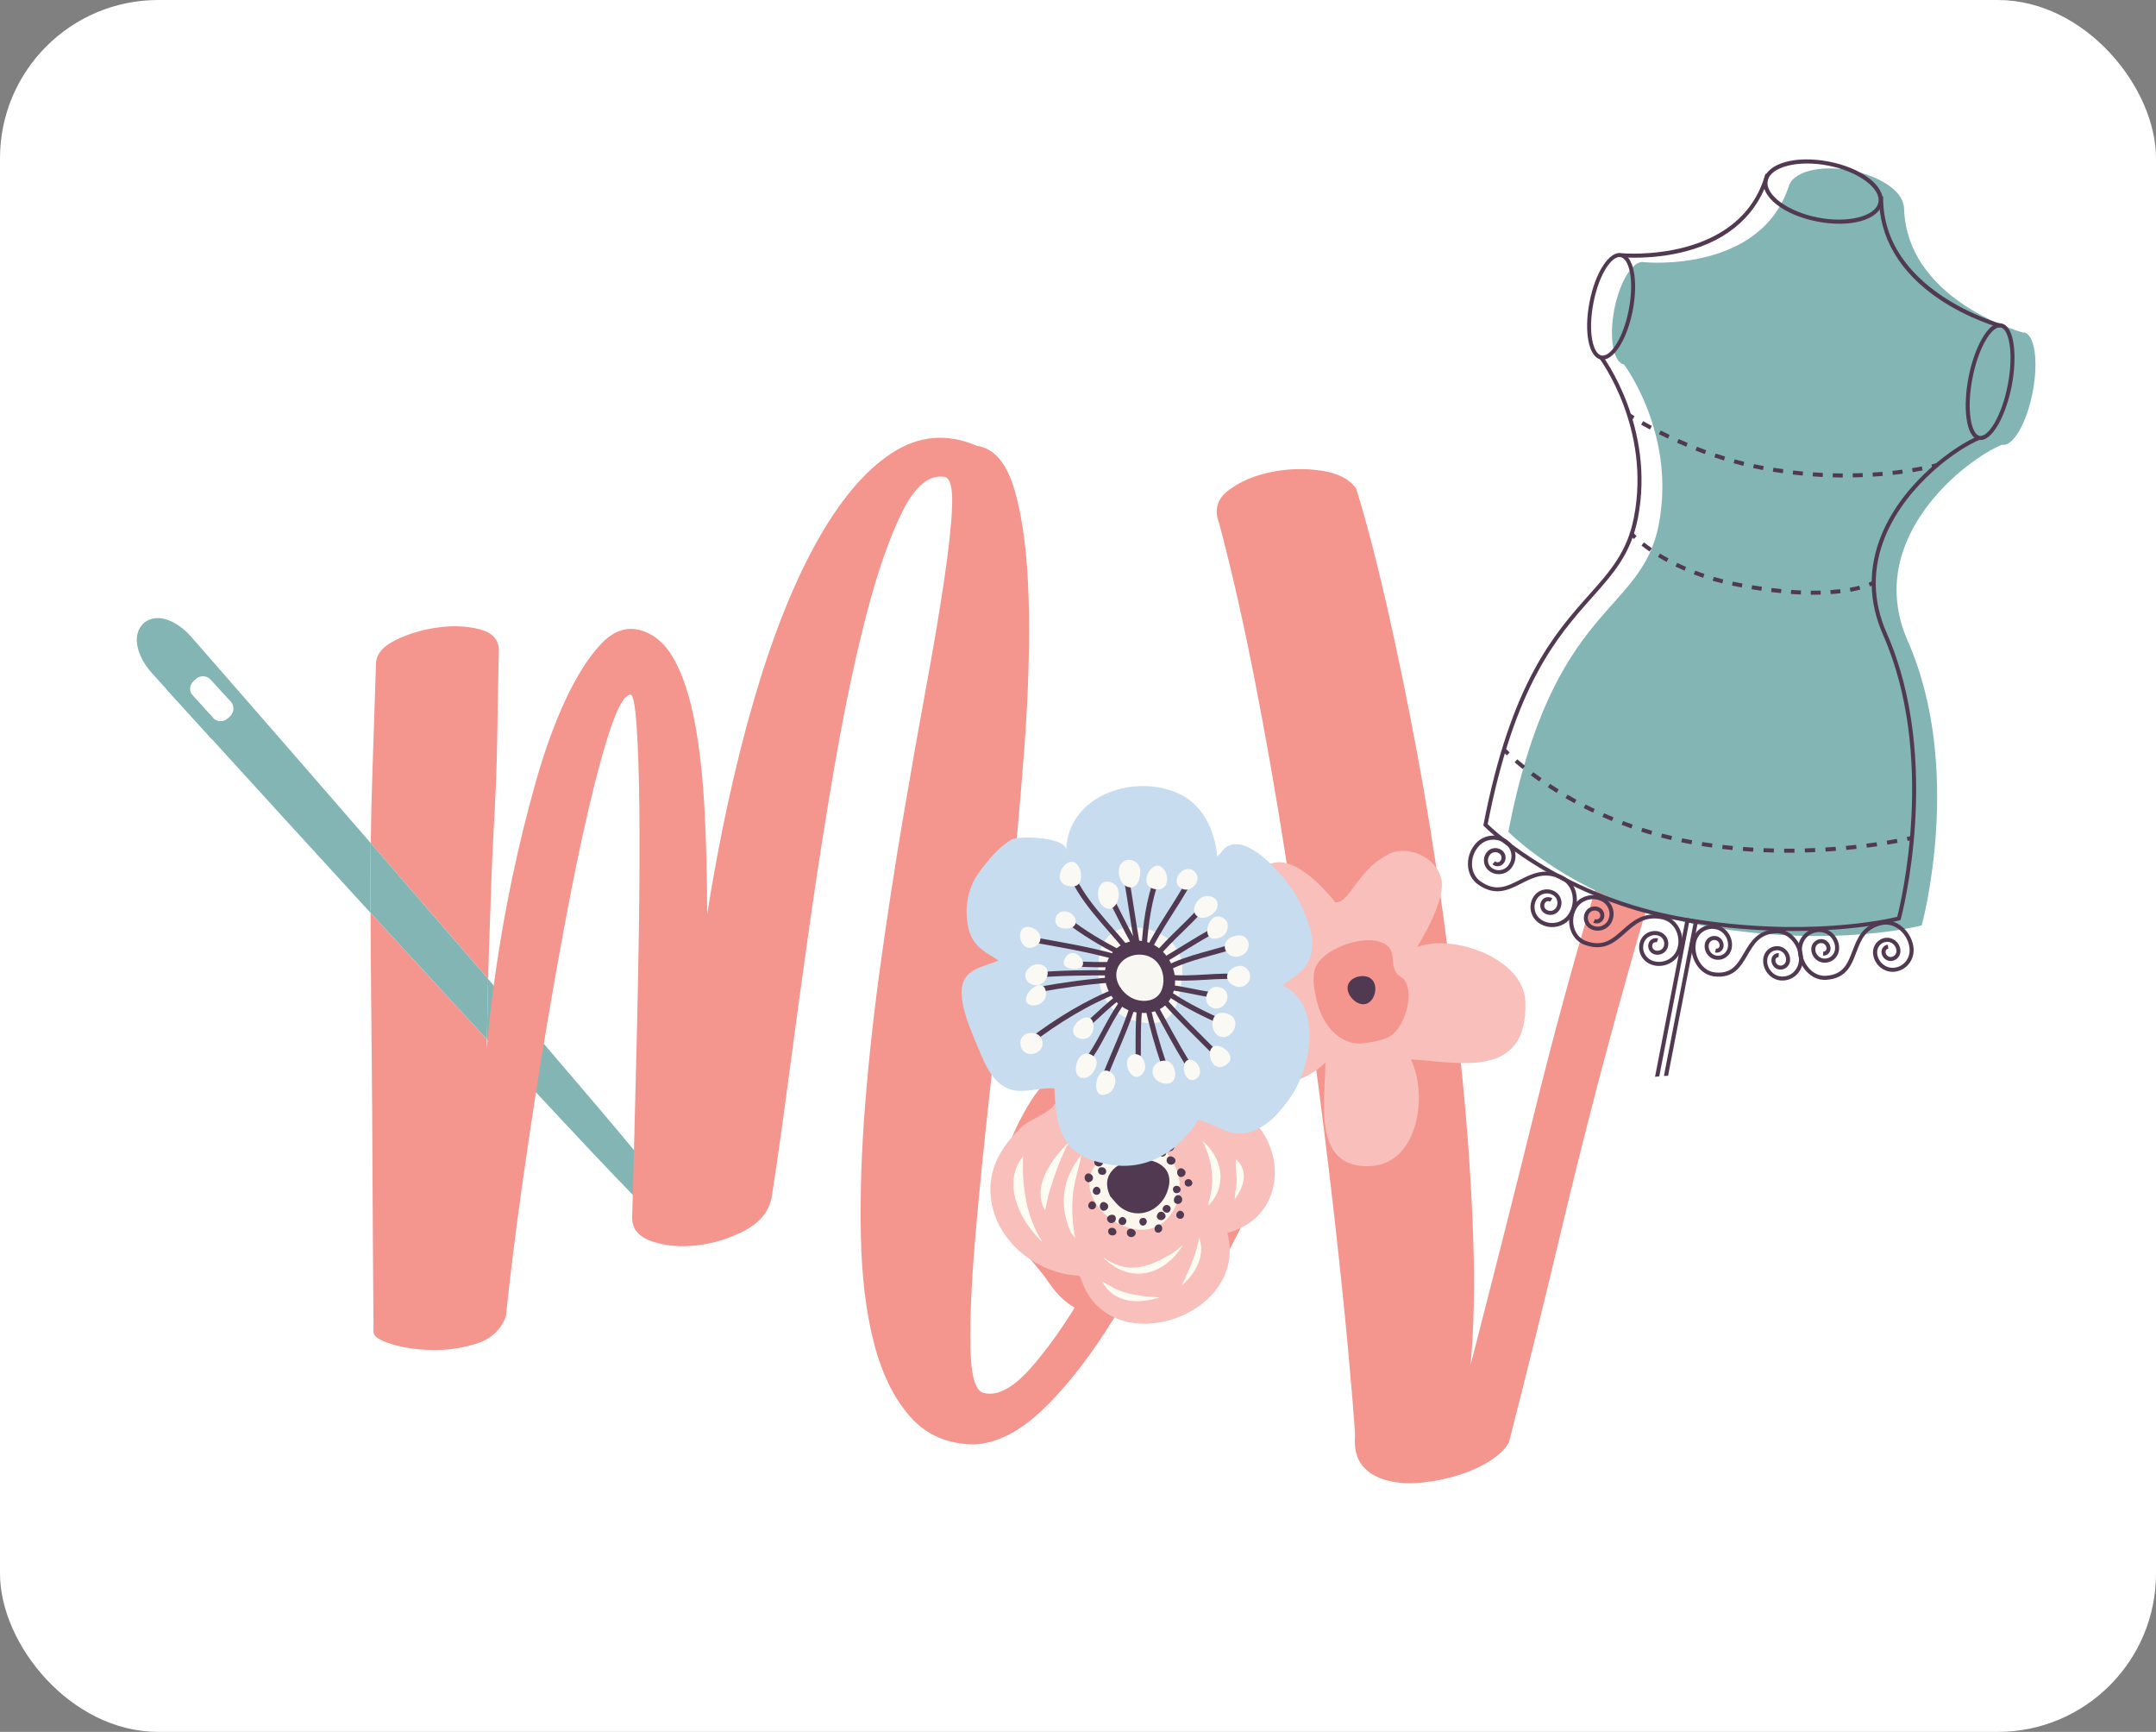 <svg xmlns="http://www.w3.org/2000/svg" id="Camada_1" viewBox="0 0 653.14 524.57"><rect x="0" y="0" width="653.14" height="524.57" fill="#808080" stroke="none"/><defs><style>.cls-1{fill:#f8bfbb;}.cls-1,.cls-2,.cls-3,.cls-4,.cls-5,.cls-6,.cls-7,.cls-8,.cls-9,.cls-10{stroke-width:0px;}.cls-2{fill:#83b5b4;}.cls-3{fill:#fcf7ed;}.cls-4{fill:#faf9f4;}.cls-5{fill:#f4958e;}.cls-6{fill:#f8f7f2;}.cls-7{fill:#fff;}.cls-8{fill:#c7dcef;}.cls-9{fill:#503951;}.cls-10{fill:#fdfcf3;}</style></defs><rect class="cls-7" y="0" width="653.14" height="524.57" rx="47.95" ry="47.95"></rect><path class="cls-2" d="m192.06,348.35c-6.43-7.76-15.28-18.17-27.32-32.22-4.58-5.34-9.62-11.2-15.17-17.64-.56-.65-1.12-1.31-1.7-1.97-.13,5.4-.25,11.49-.36,18.29.07.07.13.14.19.2,5.4,5.84,10.27,11.1,14.67,15.84,13.93,14.99,23.15,24.73,29.33,31.06,10.95,11.2,12.42,11.73,13.73,11.73h.21c.97-.02,1.56-.58,1.81-.82,1.87-1.77,2.75-2.61-15.39-24.47Zm-125.2-145.24c-5.35-6.13-8.63-9.89-9.05-10.36-3.01-3.38-6.56-5.4-9.74-5.53-1.85-.05-3.45.49-4.66,1.64-3.39,3.2-2.31,9.5,2.55,14.96.29.33,1.84,2.04,4.44,4.9l.78.86.72.8c.5.55,1.02,1.12,1.58,1.73l.78.86.97,1.07,1.9,2.09,3.78,4.15,3.24,3.56h0c12.35,13.56,29.71,32.6,48.11,52.67-.02-4.78-.02-9.56,0-14.35.01-2.24.03-4.5.06-6.79-15.07-17.39-28.81-33.17-38.73-44.55-2.5-2.86-4.75-5.45-6.73-7.71Zm2.84,13.84l-.72.66c-1.28,1.18-3.29,1.09-4.47-.19l-.34-.37h0s-5.75-6.26-5.75-6.26c-.18-.19-.33-.4-.44-.63-.1-.17-.18-.35-.23-.53-.37-1.14-.08-2.44.86-3.3l.72-.67c1.09-1,2.72-1.09,3.9-.3.2.14.39.3.56.49l6.1,6.64c.05.06.1.11.14.17,1.02,1.28.89,3.16-.33,4.29Z"></path><polygon class="cls-2" points="64.15 223.85 50.39 208.72 52.86 204.47 64.51 217.42 64.15 223.85"></polygon><path class="cls-5" d="m406.19,248.84c-2.56-.38-4.77.94-6.62,3.95-1.02,1.57-2.06,3.24-3.11,5.01-3.88,6.45-8.02,14.18-12.42,23.19-5.62,11.49-11.54,23.66-17.76,36.53-6.23,12.88-12.56,25.8-18.99,38.79-6.44,12.98-12.64,24.52-18.6,34.62-5.96,10.11-11.59,18.09-16.89,23.93-5.31,5.85-9.99,8.16-14.05,6.97-2.36-.8-3.61-5.4-3.78-13.79-.16-8.39.31-19.23,1.42-32.54,1.12-13.3,2.63-28.42,4.52-45.35,1.9-16.92,3.79-34.18,5.67-51.74,1.88-17.58,3.45-34.76,4.71-51.58,1.26-16.8,1.7-31.9,1.33-45.28-.37-13.38-1.76-24.29-4.15-32.75-2.4-8.45-6.27-13.05-11.6-13.79-8.99-3.86-17.58-3.1-25.77,2.26-8.18,5.37-15.81,14.45-22.88,27.23-7.08,12.78-13.4,28.8-18.97,48.02-5.57,19.24-10.24,40.69-14.02,64.35-.01-11.04-.27-21.5-.78-31.38-.52-9.87-1.49-18.67-2.92-26.4-1.42-7.72-3.47-14.06-6.11-19-2.65-4.93-6.11-8-10.39-9.2-4.27-1.19-8.27.23-12.02,4.23s-7.3,9.61-10.66,16.78c-3.37,7.19-6.39,15.54-9.07,25.04-2.68,9.51-5.04,19.13-7.08,28.83-2.03,9.72-3.71,19.15-5.01,28.31-.22,1.5-.42,2.98-.62,4.41-.82,6.14-1.44,11.65-1.87,16.52-.08.93-.16,1.84-.23,2.72.01-.99.03-1.96.04-2.92-6.65-7.2-14.1-15.29-22.45-24.37-4.29-4.66-8.57-9.33-12.8-13.93.01,4.25.03,8.5.06,12.75.08,9.03.17,19.02.28,29.95.11,10.95.2,23.22.25,36.81.07,13.59.16,29.43.31,47.49.03,1.27,1.8,2.45,5.33,3.56,3.53,1.09,7.57,1.71,12.15,1.83,4.57.12,9.07-.5,13.51-1.87,4.43-1.36,7.45-4.08,9.08-8.14,1.25-11.93,2.85-24.87,4.8-38.82,1.37-9.76,2.82-19.5,4.34-29.22.65-4.17,1.32-8.34,2-12.51.12-.74.24-1.47.37-2.21,2.16-13.06,4.38-25.65,6.65-37.77,2.4-12.8,4.78-24.21,7.13-34.24,2.35-10.03,4.58-18.11,6.69-24.21,2.11-6.09,4.01-9.26,5.71-9.51.84-.23,1.49,2.95,1.94,9.52.45,6.59.72,15.08.83,25.48.09,10.42.06,21.9-.12,34.44-.18,12.54-.41,24.7-.71,36.5-.3,11.8-.56,22.44-.8,31.9v.11c-.14,5.42-.26,9.93-.36,13.56-.07,2.68-.14,4.86-.19,6.58-.14,3.61,1.87,6.12,6.05,7.52,4.17,1.41,8.8,1.79,13.89,1.16,5.08-.63,9.88-2.17,14.4-4.58,4.52-2.44,7.17-5.78,7.93-10.04,1.51-9.6,3.23-21.74,5.18-36.44,1.94-14.71,4.06-30.26,6.4-46.67,2.33-16.41,4.92-32.82,7.78-49.24,2.87-16.42,5.97-31.09,9.33-44.01,3.35-12.92,6.97-23.3,10.85-31.13,3.88-7.84,8.17-11.37,12.87-10.62,1.7.4,2.45,3.36,2.24,8.88-.21,5.54-1.01,13.04-2.42,22.52-1.4,9.49-3.26,20.47-5.56,32.94-2.3,12.48-4.64,25.75-7.02,39.82-2.38,14.08-4.59,28.46-6.63,43.16-2.05,14.71-3.62,29.03-4.72,42.97-1.11,13.94-1.54,27.12-1.29,39.55s1.58,23.28,3.99,32.59c2.42,9.3,6.07,16.72,10.97,22.25,4.88,5.53,11.36,8.33,19.44,8.38,6.58-.35,13.21-3.6,19.89-9.79,6.68-6.2,13.26-14.3,19.76-24.31,6.49-10.01,13.01-21.44,19.55-34.33,6.54-12.88,12.92-26.07,19.14-39.58,6.21-13.51,12.37-26.86,18.49-40.05.86-1.87,1.72-3.71,2.58-5.53,5.2-11.05,10.26-21.29,15.18-30.69.16-2.55-1.03-4.01-3.59-4.38Zm-258.32,47.68c.09-3.35.18-6.44.27-9.25.27-7.98.51-14.78.71-20.42.21-5.62.43-10.57.66-14.83.24-4.25.47-8.82.69-13.71.22-4.9.37-10.53.46-16.91.08-6.38.24-14.55.47-24.55-.07-3.18-2.02-5.27-5.87-6.26-3.84-.98-8.04-1.17-12.6-.54-4.56.61-8.78,1.87-12.67,3.75-3.9,1.89-5.93,4.21-6.08,6.98-.39,12.33-.76,23.38-1.09,33.16-.26,7.36-.42,14.51-.5,21.43,7.28,8.39,14.86,17.16,22.48,25.99,4.64,5.37,8.99,10.42,13.07,15.16Z"></path><path class="cls-5" d="m445.47,413.53c7.1-27.55,13.55-53.07,19.36-76.56,5.8-23.49,11.89-45.82,18.27-66.98,6.38-21.16,13.56-41.76,21.56-61.79,8-20.02,17.74-40.35,29.23-60.98,1.23-2.36,2.79-3.88,4.69-4.55,1.9-.67,3.54-.76,4.94-.26,1.39.51,2.47,1.44,3.24,2.81.77,1.37.74,2.8-.07,4.31-11.26,21.69-21.26,45.1-30,70.23-8.74,25.14-16.69,50.49-23.83,76.02-7.14,25.54-13.61,50.47-19.39,74.8-5.79,24.35-11.24,46.44-16.37,66.31-1.03,1.93-2.9,3.77-5.63,5.53-2.73,1.75-5.89,3.19-9.48,4.33-3.59,1.13-7.29,1.9-11.11,2.29-3.82.4-7.33.2-10.53-.59-3.2-.79-5.73-2.27-7.58-4.47-1.85-2.19-2.61-5.31-2.26-9.35-.32-5.31-1.02-13.91-2.11-25.78-1.09-11.88-2.53-25.77-4.33-41.67-1.81-15.9-3.95-33.13-6.45-51.67-2.49-18.54-5.2-37.19-8.12-55.94-2.93-18.74-6.1-36.85-9.53-54.31-3.43-17.46-6.98-33.06-10.65-46.8-1.56-4-.62-7.32,2.83-9.94,3.45-2.62,7.72-4.46,12.8-5.51,5.08-1.06,10.18-1.21,15.29-.46,5.11.75,8.66,2.59,10.63,5.52,2.95,9.5,6,21.13,9.14,34.88,3.14,13.75,6.2,28.56,9.17,44.44,2.97,15.88,5.63,32.4,7.99,49.56,2.36,17.17,4.34,34.02,5.95,50.57,1.6,16.54,2.66,32.25,3.17,47.11.51,14.86.23,27.83-.82,38.9Z"></path><polygon class="cls-2" points="112.32 255.37 147.87 296.52 147.51 314.81 112.26 276.51 112.32 255.37"></polygon><path class="cls-1" d="m429.22,286.88c10.82-4.26,32.33,3.39,32.86,16.36.99,24.31-21.15,18.26-34.65,17.65,5.35,11.37,2,31.87-12.58,32.34-17.28.46-13.4-18.97-13.34-31.39-8.68,8.6-30.85,13.35-35.87-7.19-2.83-11.57,17.62-15.14,20.34-17.72,0,0-5.25-7.8-9.64-17.33-3.74-8.12,1.71-16.73,9.82-18.31,8.11-1.58,18.3,11.97,18.3,11.97,4.12.65,6.52-9.15,15.18-13.97,5.42-3.75,14.58-.47,16.71,6.02,2.67,6.49-7.12,21.57-7.12,21.57Z"></path><path class="cls-5" d="m417.88,285.23c-5.69-1.83-17.22,2.16-19.46,8.06-1.36,3.57.52,11.41,2.14,14.59,2.51,4.95,6.97,8.91,12.84,8.08,2.36-.34,6.66-1.07,8.49-2.64,3.7-3.18,6.54-12.02,3.64-16.4-.64-.97-2.04-1.29-2.58-2.25-2.16-3.82.65-7.6-5.07-9.44Z"></path><path class="cls-9" d="m409.18,297.03c-2.67,2.64.8,7.2,3.88,7.15,3.36-.06,4.89-5.74,2.23-7.77-1.74-1.33-4.68-.81-6.12.61Z"></path><path class="cls-5" d="m306.49,374.21c3.16,4.79,7.61,8.97,11.2,14.21,5.7,8.32,11.61,10.35,21.5,10.44,12.59.43,25.37-.26,30.47-14.15,4.31-11.16,12.95-20.46,10.21-33.84-1.88-8.24-8.59-19.67-15.95-24.34-4.14-2.55-8.82-1.7-13.12-2.66-4.52-.73-8.64-2.83-12.71-3.57-9.98-1.62-19.22,3.55-24.72,11.57-5.13,7.49-10.02,18.48-10.82,27.6-.53,6.09,1.23,10.65,3.94,14.76Z"></path><path class="cls-1" d="m327.29,386.76c7.85,26.45,51.28,12.35,44.54-13.32,22.82-6.26,16.46-38.56-5.07-39.34-3.39-.12-3.95-5.1-5.57-6.62-3.49-3.3-7.19-5.12-11.86-6.78-8.77-2.91-18.01-2.83-24.64,4.14-2.92,2.92-3.07,7.82-5.2,9.64-1.97,2.77-6.16,3.96-9.63,6.49-5.05,4.74-8.99,10.28-9.77,17.23-1.25,15.8,12.91,27.55,26.65,28.17l.55.39Z"></path><path class="cls-3" d="m333.49,351.18c-12.86,11.18,13.19,31.7,22.23,15,3.78-6.99.89-14.9-5.06-19.71-5.28-4.27-13.02,1.11-17.16,4.71Z"></path><path class="cls-10" d="m355.51,379.37c-8.34,5.09-14.24,6.5-21.43,1.38,8.22,8.36,18.49,5.67,24.25-3.58l-2.81,2.21Z"></path><path class="cls-10" d="m346.7,392.64c-6.07-.99-7.21-1.16-12.85-4.54h0c3.56,6.71,10.91,6.94,17.39,4.88l-4.53-.34Z"></path><path class="cls-10" d="m366.05,365.15c5.84-5.85,4.41-14.38-1.84-19.66,2.85,5.37,3.96,12,2.07,18.16l-.24,1.5Z"></path><path class="cls-10" d="m374.03,363.33c2.76-3.87,4.41-8.53.38-12.24-.31,3.95.75,5.97-.11,9.52l-.27,2.72Z"></path><path class="cls-10" d="m357.94,389.41c4.26-3.64,7.26-9.01,5.36-14.54-1.1,5.06-1.77,6.53-3.6,10.78l-1.76,3.76Z"></path><path class="cls-10" d="m351.88,341.71c-6.16-1.89-8.56-1.53-15.17.45l-3.94,1.78c3.94-5.53,11.29-5.3,16.51-3.26l2.61,1.03Z"></path><path class="cls-10" d="m358.59,338.15c-4.74-5.05-10.83-9.39-17.47-8.28,3.32-3.48,14.54-.49,16.43,5.04l1.03,3.24Z"></path><path class="cls-10" d="m317.64,361.84q3.1-10.39,6.2-15.92c-5.44,5.3-11.36,13.6-7.24,20.7l1.04-4.79Z"></path><path class="cls-10" d="m315.74,376.03c-4.84-7.27-6.23-17.02-5.8-25.83-6.47,7.91-1.17,19.2,5.24,25.43l.55.4Z"></path><path class="cls-10" d="m323.29,339.69c1.71-.6,6.12-2.75,10.58-6.65-4.19,1.19-7.27,3.17-10.18,6.09l-.39.56Z"></path><path class="cls-10" d="m325.73,375.03c-.99-4.91-1.28-11.01-.3-15.92.54-3.12,1.68-6.1,2.06-9.19-5.48,6.9-6.89,14.59-3.15,23.28l1.39,1.84Z"></path><path class="cls-9" d="m338.16,364.47c4.19,4.66,11.38,3.94,14.77-1.99,8.04-15.97-23.32-14.12-16.59-.14l1.82,2.13Z"></path><path class="cls-9" d="m340.56,370.94c.66-.34.94-1.31.28-1.96-1.36-1.33-2.92,1.28-1.28,1.98.37.16.72.12,1-.02Z"></path><path class="cls-9" d="m342.86,374.7c.33-.04.66-.2.92-.51,1.23-1.51-1.87-3.01-2.36-1.18-.27,1.04.59,1.77,1.44,1.69Z"></path><path class="cls-9" d="m337.22,374.19c1.57-.27,1.12-2.2-.25-2.3-1.63-.12-1.69,2.04-.2,2.29.16.03.32.03.45,0Z"></path><path class="cls-9" d="m334.25,366.75c1.28-.01,2.11-1.5.88-2.38-1.61-1.15-2.81,1.35-1.17,2.29l.29.09Z"></path><path class="cls-9" d="m346.7,371.11c1.25-.62.73-2.49-.64-2.19-1.31.22-1.19,2.16.19,2.33l.45-.14Z"></path><path class="cls-9" d="m354.49,365.57c-.37-.64-1.35-.87-1.96-.19-1.27,1.42,1.42,2.85,2.03,1.18.14-.38.09-.72-.07-1Z"></path><path class="cls-9" d="m358.13,363.11c-.05-.33-.22-.65-.55-.89-1.56-1.16-2.92,2-1.07,2.41,1.05.23,1.74-.67,1.62-1.52Z"></path><path class="cls-9" d="m352.05,371.79c-.34-1.55-2.25-1.01-2.28.36-.04,1.63,2.11,1.59,2.3.1.02-.16.01-.31-.01-.45Z"></path><path class="cls-9" d="m353.12,368.42c-.07-1.28-1.6-2.04-2.42-.77-1.07,1.66,1.48,2.75,2.34,1.06l.07-.29Z"></path><path class="cls-9" d="m357.53,359.81c-.67-1.21-2.52-.61-2.16.74.28,1.3,2.21,1.09,2.32-.3l-.17-.44Z"></path><path class="cls-9" d="m358.06,369.05c.65-.35.93-1.32.28-1.96-1.36-1.33-2.92,1.28-1.28,1.97.37.16.72.13,1-.02Z"></path><path class="cls-9" d="m354.9,352.77c.33-.03.66-.19.92-.51,1.23-1.5-1.87-3.01-2.36-1.17-.28,1.04.59,1.77,1.44,1.68Z"></path><path class="cls-9" d="m334.14,355.84c1.57-.26,1.12-2.2-.25-2.3-1.63-.12-1.69,2.04-.2,2.29.16.03.31.03.45,0Z"></path><path class="cls-9" d="m357.68,356.53c1.28-.01,2.11-1.5.88-2.38-1.61-1.15-2.81,1.35-1.17,2.29l.29.09Z"></path><path class="cls-9" d="m352.62,350.21c1.25-.61.73-2.49-.64-2.19-1.32.22-1.19,2.16.19,2.33l.45-.14Z"></path><path class="cls-9" d="m345.3,349.19c.65-.34.93-1.31.28-1.95-1.36-1.33-2.92,1.28-1.28,1.97.37.16.72.13,1-.02Z"></path><path class="cls-9" d="m332.98,353.3c.33-.03.66-.19.92-.51,1.23-1.51-1.87-3.01-2.36-1.17-.27,1.03.59,1.77,1.44,1.68Z"></path><path class="cls-9" d="m340.42,349.54c1.57-.26,1.12-2.19-.25-2.3-1.63-.12-1.69,2.04-.2,2.29.16.02.31.02.45,0Z"></path><path class="cls-9" d="m349,348.56c1.29-.01,2.11-1.51.89-2.38-1.61-1.15-2.81,1.35-1.17,2.29l.28.09Z"></path><path class="cls-9" d="m337.16,351.75c1.25-.61.73-2.49-.64-2.19-1.32.22-1.19,2.16.19,2.33l.45-.14Z"></path><path class="cls-9" d="m332.74,361.78c.65-.34.93-1.31.28-1.96-1.36-1.33-2.91,1.28-1.27,1.97.37.16.72.13,1-.02Z"></path><path class="cls-9" d="m337.7,370c.22-.25.36-.59.34-1-.11-1.94-3.41-.96-2.53.72.49.96,1.63.91,2.2.28Z"></path><path class="cls-9" d="m342.12,347.16c1.57-.26,1.12-2.19-.25-2.3-1.63-.12-1.69,2.04-.2,2.29.16.02.31.02.45,0Z"></path><path class="cls-9" d="m354.27,348.72c1.28-.01,2.11-1.51.88-2.38-1.61-1.15-2.81,1.35-1.17,2.29l.28.09Z"></path><path class="cls-9" d="m361.12,357.91c-.54-1.28-2.44-.86-2.22.52.15,1.33,2.1,1.3,2.34-.07l-.12-.45Z"></path><path class="cls-9" d="m331.38,366.19c.66-.34.94-1.31.28-1.96-1.36-1.33-2.92,1.28-1.28,1.98.38.16.73.12,1-.02Z"></path><path class="cls-9" d="m329.65,358.09c1.28-.01,2.11-1.5.88-2.38-1.61-1.15-2.81,1.35-1.17,2.29l.28.09Z"></path><path class="cls-8" d="m369.84,258.35c6-9.23,20.39,7.99,23.19,13.56,2.6,5.19,5.8,11.86,3.96,17.8-1.43,4.61-5,5.72-8.26,8.88,11.98,5.72,8.5,24.53,2.38,33.51-3.02,4.42-7.18,9.3-12.54,10.82-5.85,1.66-10.19-2.29-15.6-3.77-5.47,9.2-15.19,15.49-26.38,13.65-14.82-2.43-16.6-10-17.16-23.13-4.14-.36-8.95,1.5-12.95.42-6.4-1.73-8.75-9.5-11.11-15.01-1.86-4.34-5.41-12.96-3.53-17.71,1.63-4.14,6.91-4.83,10.71-6.45-4.09-2.5-7.75-4.31-9.06-9.34-1.48-5.68-.54-12.36,2.94-17.12,2.65-3.64,6.02-7.89,9.99-10.14,2.33-1.32,16.68-.77,16.57,3.19.43-16.25,19.85-23.21,33.55-17.39,7.77,3.3,11.5,11.28,12.21,19.3"></path><path class="cls-6" d="m347.12,309.84c9.08,1.16,10.37-7.52,11.01-14.52.77-8.37-4.94-13.57-13.73-14.42-6.26-.61-10.72,2.81-11.48,9.04-1.3,10.69,2.74,18.44,14.19,19.91Z"></path><path class="cls-9" d="m364.87,273.02c-4.73,5.71-10.61,10.36-15.34,16.07-.65.78.47,1.92,1.12,1.13,4.72-5.71,10.61-10.36,15.34-16.07.65-.78-.47-1.92-1.12-1.13h0Z"></path><path class="cls-9" d="m366.89,281.34c-5.22,2.88-10.19,6.16-15.32,9.17-.89.52-.09,1.9.8,1.38,5.14-3.01,10.11-6.3,15.32-9.17.9-.5.1-1.87-.8-1.38h0Z"></path><path class="cls-9" d="m375.61,285.07c-7.56,2.83-15.72,3.9-22.89,7.75-.9.49-.11,1.86.8,1.38,7.06-3.79,15.08-4.81,22.51-7.59.95-.36.55-1.9-.42-1.54h0Z"></path><path class="cls-9" d="m353.9,296.77c7.51.86,15.05-.86,22.56-.05,1.02.11,1.02-1.48,0-1.59-7.51-.82-15.06.91-22.56.05-1.02-.12-1.01,1.48,0,1.59h0Z"></path><path class="cls-9" d="m353.14,299.75c4.58.41,9.04,1.63,13.57,2.34,1,.16,1.44-1.37.43-1.53-4.68-.73-9.27-1.97-13.99-2.4-1.02-.09-1.02,1.5,0,1.59h0Z"></path><path class="cls-9" d="m323.11,263.26c3.52,9.67,11.58,17.03,17.87,24.91.64.8,1.76-.33,1.13-1.12-6.11-7.66-14.04-14.81-17.46-24.2-.35-.96-1.89-.55-1.54.42h0Z"></path><path class="cls-9" d="m340.24,288.17c-5.98-2.91-11.86-6.51-17.11-10.59-.81-.63-1.61.75-.81,1.37,5.25,4.08,11.14,7.68,17.11,10.59.92.45,1.73-.92.81-1.37h0Z"></path><path class="cls-9" d="m339.19,289.36c-9.32-2.7-18.98-4.19-28.52-5.94-1-.18-1.44,1.35-.43,1.53,9.53,1.74,19.19,3.24,28.52,5.94.99.29,1.41-1.25.43-1.53h0Z"></path><path class="cls-9" d="m337.88,291.41c-4.25-.02-8.54.03-12.78-.34-1.02-.09-1.02,1.5,0,1.59,4.24.37,8.52.32,12.78.34,1.03,0,1.03-1.59,0-1.59h0Z"></path><path class="cls-9" d="m336.5,296.03c-7.38.55-14.69,1.57-21.97,2.91-1.01.19-.59,1.72.42,1.54,7.14-1.31,14.31-2.32,21.55-2.86,1.02-.08,1.03-1.67,0-1.59h0Z"></path><path class="cls-9" d="m338.72,299.06c-9.79,3.78-18.84,9.4-27.18,15.72-.81.61-.02,2,.8,1.38,8.22-6.22,17.16-11.83,26.8-15.56.95-.37.54-1.91-.42-1.54h0Z"></path><path class="cls-9" d="m338.84,301.07c-3.35,2.52-6.35,5.43-9.45,8.24-.76.69.36,1.82,1.12,1.13,3-2.71,5.89-5.55,9.12-7.99.81-.61.03-2-.8-1.38h0Z"></path><path class="cls-9" d="m340.26,301.93c-4.31,5.29-6.76,11.84-10.56,17.47-.58.85.8,1.65,1.37.81,3.72-5.51,6.1-11.97,10.31-17.15.64-.79-.47-1.93-1.12-1.13h0Z"></path><path class="cls-9" d="m342.65,303.58c-2.3,7.67-5.86,14.89-8.76,22.34-.37.96,1.17,1.38,1.53.43,2.89-7.45,6.45-14.67,8.76-22.34.29-.99-1.24-1.41-1.53-.43h0Z"></path><path class="cls-9" d="m344.52,304.69c-.61,4.88-.49,9.83-.5,14.73,0,1.03,1.59,1.03,1.59,0,.02-4.91-.11-9.86.5-14.73.13-1.02-1.47-1.01-1.59,0h0Z"></path><path class="cls-9" d="m346.84,304.91c1.32,5.68,2.85,11.34,4.73,16.86.33.97,1.87.56,1.54-.42-1.88-5.52-3.41-11.18-4.73-16.86-.23-1-1.77-.58-1.54.42h0Z"></path><path class="cls-9" d="m349.33,305.26c3.12,5.63,6.11,11.33,9.47,16.81.53.87,1.91.08,1.38-.8-3.36-5.49-6.35-11.19-9.47-16.81-.5-.9-1.88-.1-1.38.8h0Z"></path><path class="cls-9" d="m351.67,303.12c4.71,5.35,9.86,10.29,14.88,15.35.72.73,1.85-.39,1.13-1.12-5.02-5.06-10.16-10-14.88-15.35-.68-.77-1.81.35-1.13,1.12h0Z"></path><path class="cls-9" d="m352.92,301.13c4.84,3.36,10.09,6.1,15.47,8.5.93.41,1.75-.95.81-1.37-5.38-2.4-10.62-5.14-15.47-8.5-.85-.59-1.65.79-.81,1.37h0Z"></path><path class="cls-9" d="m336.78,293.86c-7.81-.04-15.59.03-23.38.7-1.01.09-1.03,1.68,0,1.59,7.79-.67,15.57-.74,23.38-.7,1.03,0,1.03-1.59,0-1.59h0Z"></path><path class="cls-9" d="m334.1,269.25c3.08,5.82,5.89,11.78,9.1,17.54.5.9,1.88.1,1.38-.8-3.21-5.75-6.02-11.71-9.1-17.53-.48-.91-1.86-.11-1.38.8h0Z"></path><path class="cls-9" d="m340.24,264.97c1.38,7.59,2.38,15.24,3.75,22.83.18,1.01,1.72.59,1.54-.42-1.37-7.59-2.38-15.24-3.75-22.83-.18-1.01-1.72-.59-1.54.42h0Z"></path><path class="cls-9" d="m349.75,265.68c-2.48,6.79-3.52,14.21-3.94,21.4-.06,1.03,1.53,1.03,1.59,0,.42-7.06,1.45-14.31,3.89-20.98.35-.97-1.18-1.39-1.53-.43h0Z"></path><path class="cls-9" d="m359.07,267.44c-3.66,6.52-8.15,12.54-11.51,19.25-.46.91.91,1.73,1.37.81,3.36-6.7,7.85-12.72,11.51-19.25.5-.89-.87-1.7-1.37-.81h0Z"></path><path class="cls-4" d="m357.3,268.65c2.93,2.73,7.41-1.9,4.58-4.67-2.74-2.7-7.33,2.11-4.58,4.67Z"></path><path class="cls-4" d="m368.79,274.7c.5-2.42-1.72-3.72-3.88-3.21-2.26.53-4.53,4.22-2.25,6.02,1.93,1.53,5.69-.66,6.13-2.81Z"></path><path class="cls-4" d="m366.94,278.6c-1.99,2.28-1.89,7.34,3,5.23,1.92-.83,2.82-4.03,1.06-5.45-1.64-1.34-3.1-.89-4.06.21Z"></path><path class="cls-4" d="m374.89,283.33c-.18.02-.37.05-.56.1-5.89,1.32-2.99,7.84,1.57,6.05,3.6-1.4,2.98-6.59-1.01-6.15Z"></path><path class="cls-4" d="m377.27,298.38c3.13-2.17.74-7.05-2.98-5.55-3.15,1.27-3.55,4.3-.32,5.77,1.03.47,2.23.52,3.3-.22Z"></path><path class="cls-4" d="m371.19,300.06c-.37-.44-.92-.78-1.51-.98-.14-.05-.29-.08-.43-.11-3.63-.75-5.41,4.7-2.11,6.22,3.05,1.4,6.09-2.66,4.05-5.12Z"></path><path class="cls-4" d="m372.76,307.46c-.1-.06-.21-.12-.33-.18-.39-.19-.83-.34-1.28-.43-.18-.03-.35-.05-.53-.07-.25-.02-.5-.02-.75,0-2.98.19-3.25,4.59-1.46,6.38,3.49,3.47,8.36-3.2,4.34-5.69Z"></path><path class="cls-4" d="m371.44,322.55c2.71-1.79.7-4.64-1.63-5.51-5.52-2.06-3.56,8.93,1.63,5.51Z"></path><path class="cls-4" d="m362.17,326.86c2.64-1.39,1.17-5.61-1.59-5.86-3.38-.31-2.05,7.78,1.59,5.86Z"></path><path class="cls-4" d="m354.46,328.04c.84-.33,1.45-1.08,1.54-2.38.07-1.12-.27-2.35-.82-3.13-1.91-2.72-6.5-.74-6.02,2.51.34,2.3,3.39,3.76,5.31,2.99Z"></path><path class="cls-4" d="m346.39,324.88c1.5-2.04-.39-6.61-3.42-5.38-3.87,1.56.14,9.84,3.42,5.38Z"></path><path class="cls-4" d="m335.99,331.04c1.78-1,2.67-4.38.98-5.88-5.08-4.5-7.48,9.55-.98,5.88Z"></path><path class="cls-4" d="m329.26,326.33c1.87-.57,4.16-4.54,2.24-6.22-5.34-4.63-8.27,8.04-2.24,6.22Z"></path><path class="cls-4" d="m326.94,314.48c5.58,1.89,5.91-9.13.35-5.65-2.18,1.37-3.5,4.58-.35,5.65Z"></path><path class="cls-4" d="m313.8,318.95c1.39-.59,2.42-1.98,1.91-3.84-.97-3.51-6.97-2.8-6.6,1.05.28,2.93,2.81,3.58,4.69,2.79Z"></path><path class="cls-4" d="m311.96,304.35c1.94.75,5.57-.76,4.86-4.15-.8-3.82-4.96-.84-5.79,1.4-.55,1.47,0,2.37.93,2.74Z"></path><path class="cls-4" d="m311.91,297.82c4.45,2.91,8.2-5.09,2.86-5.75-2.3-.29-5.08,2.24-3.86,4.6.27.53.61.9,1,1.16Z"></path><path class="cls-4" d="m324.7,293.44c7.36.77.92-8.24-1.99-3.29-1.13,1.92-.14,2.96,1.99,3.29Z"></path><path class="cls-4" d="m313.57,286.65c3.06-1.63,1.36-5.32-1.59-5.85-4.99-.9-3.22,8.4,1.59,5.85Z"></path><path class="cls-4" d="m323.25,281.26c3.97-.18,3.1-4.35-.08-5.15-3.79-.96-5.44,5.39.08,5.15Z"></path><path class="cls-4" d="m324.68,268.49c2.99.18,3.3-3.21,2.41-5.34-2.84-6.83-10.58,4.85-2.41,5.34Z"></path><path class="cls-4" d="m338.12,273.85c1.34-2.12,1.25-5.97-1.94-6.75-3.85-.94-4.38,4.89-2.42,6.99,1.77,1.89,3.42,1.26,4.36-.24Z"></path><path class="cls-4" d="m342.03,268.73c1.83.36,2.75-1.11,3.15-2.67.21-.81.28-1.64.26-2.25-.09-3.16-3.98-4.56-5.82-2.2-1.4,1.8-.71,6.5,2.41,7.12Z"></path><path class="cls-4" d="m351.3,269.35c3.07-.48,2.9-5.25.39-6.86-3.06-1.97-7.49,6.36-1.25,6.88.31.03.6.02.86-.02Z"></path><path class="cls-9" d="m355.52,300.29c1.6-5.24-1.08-11.28-5.72-13.96-5.57-3.23-12.4-.71-14.49,5.25-2.13,6.04,1.53,12.8,7.43,14.74,5.55,1.45,11-.16,12.79-6.03Zm-16.94-7.12c1.49-3.61,6.42-5.05,9.96-3.25,3.36,1.7,4.3,5.69,3.79,8.42-.13.69-.41,2.17-1.63,3.33-1.99,1.89-5.12,1.69-7.06.95-3.36-1.29-6.67-5.54-5.06-9.44Z"></path><path class="cls-2" d="m498.27,79.43s36.29,3.49,44.08-24.52l-.51,1.85c.91-4.68,9.42-6.97,19.01-5.11,9.59,1.86,16.63,7.16,15.73,11.84l.22-1.91c-.34,29.43,36.19,39.19,36.19,39.19l.13-.11c3.28.64,4.47,8.78,2.64,18.18-1.82,9.4-5.96,16.51-9.25,15.87-10.64,4.19-42.24,28.36-28.6,59.36,17.21,39.09,4.26,86.22,4.26,86.22,0,0-25.91,7-64.84.35-38.93-6.65-60.4-28.7-60.4-28.7,13.53-69.77,40.23-65.47,45.57-93.03,5.34-27.56-10.52-48.51-10.52-48.51-3.28-.64-4.6-8.09-2.94-16.66,1.66-8.56,5.67-14.99,8.95-14.35l.26.05Z"></path><path class="cls-9" d="m491.28,77.93l.12-1.22c.36.03,35.87,3.11,43.43-24.08l1.18.33c-3.25,11.67-12.03,19.69-25.4,23.19-10.03,2.63-19.24,1.78-19.33,1.77Z"></path><path class="cls-9" d="m605.91,99.27c-.09-.02-9.34-2.54-18.41-8.64-12.07-8.13-18.38-18.9-18.24-31.14h1.22c-.33,28.62,35.38,38.51,35.74,38.61l-.32,1.18Z"></path><path class="cls-9" d="m507.52,278.63c-36.94-7.16-57.73-28.16-57.94-28.37l-.22-.23.06-.31c8.34-43.01,21.44-57.73,31.97-69.56,6.47-7.26,11.57-13,13.6-23.48,5.23-26.96-10.25-47.82-10.41-48.03l.97-.74c.16.21,15.97,21.49,10.64,49-2.09,10.8-7.3,16.65-13.89,24.06-10.4,11.69-23.34,26.23-31.62,68.66,2.39,2.32,23.66,22.14,59.84,28.31,35.96,6.15,61.05.53,64.23-.25,1.11-4.35,11.84-48.77-4.32-85.47-4.41-10.03-4.56-20.21-.43-30.25,6.75-16.4,22.99-27.42,29.36-29.93l.45,1.14c-6.22,2.45-22.07,13.22-28.67,29.25-4,9.72-3.86,19.58.41,29.29,17.1,38.84,4.42,86.15,4.29,86.62l-.09.34-.34.09c-.26.07-26.48,6.96-65.1.36-.94-.16-1.87-.33-2.79-.51Z"></path><path class="cls-9" d="m550.52,67.1c-10.08-1.95-17.2-7.47-16.21-12.56.99-5.09,9.65-7.55,19.73-5.59,10.08,1.95,17.2,7.47,16.21,12.56-.99,5.09-9.65,7.55-19.73,5.59Zm3.29-16.95c-9.09-1.76-17.47.36-18.3,4.62s6.15,9.37,15.24,11.13c9.09,1.76,17.47-.36,18.3-4.62.83-4.27-6.15-9.37-15.24-11.13Z"></path><path class="cls-9" d="m484.95,108.88c-3.67-.71-5.17-8.34-3.42-17.37,1.75-9.03,6-15.55,9.67-14.83s5.17,8.34,3.42,17.37-6,15.55-9.67,14.83Zm6.01-31.01c-2.58-.5-6.51,4.95-8.24,13.87-1.73,8.92-.13,15.44,2.46,15.94s6.51-4.95,8.24-13.87c1.73-8.92.13-15.44-2.46-15.94Z"></path><path class="cls-9" d="m599.47,133.22c-4.1-.79-4.81-10.23-3.13-18.9,1.68-8.66,5.87-17.15,9.96-16.36,4.1.79,4.81,10.23,3.13,18.9-1.68,8.66-5.87,17.15-9.96,16.36Zm6.6-34.05c-2.53-.49-6.65,5.71-8.53,15.39s-.37,16.97,2.16,17.46,6.65-5.71,8.53-15.39.37-16.97-2.16-17.46Z"></path><path class="cls-9" d="m468.85,280.68c-.88-.17-1.75-.51-2.55-1.04-1.31-.86-2.2-2.17-2.52-3.7-.32-1.53-.02-3.09.83-4.39.7-1.07,1.78-1.81,3.03-2.07,1.25-.26,2.53-.02,3.61.68.88.58,1.49,1.47,1.71,2.5.22,1.04.02,2.09-.56,2.98-.99,1.52-3.04,1.94-4.55.95-.62-.4-1.04-1.02-1.19-1.74-.15-.72-.01-1.46.39-2.07.34-.52.86-.88,1.47-1,.61-.13,1.23,0,1.75.33l-.67,1.02c-.25-.16-.54-.22-.83-.16-.29.06-.54.23-.7.48-.22.34-.3.75-.22,1.15.08.4.32.74.66.97.95.62,2.24.36,2.86-.6.4-.61.54-1.34.39-2.06-.15-.72-.57-1.33-1.18-1.73-.8-.52-1.75-.7-2.69-.51-.93.19-1.74.74-2.26,1.54-.68,1.03-.91,2.27-.66,3.47.25,1.21.96,2.25,1.99,2.92,2.73,1.79,6.42,1.02,8.21-1.71,1.21-1.85,1.61-4.23,1.05-6.35-.48-1.82-1.61-3.28-3.18-4.09-4.9-2.53-8.43-.74-12.16,1.15-3.88,1.97-7.9,4.02-13.13.29-1.7-1.21-2.77-3.09-3-5.29-.28-2.56.6-5.24,2.35-7.16,2.65-2.92,7.18-3.14,10.1-.48,2.38,2.17,2.56,5.87.4,8.25-.86.95-2.04,1.5-3.32,1.57-1.28.06-2.51-.38-3.45-1.24-.78-.71-1.24-1.68-1.29-2.74-.05-1.06.31-2.07,1.02-2.85.59-.65,1.4-1.03,2.28-1.07.88-.04,1.72.26,2.37.85.54.49.86,1.17.9,1.91.04.73-.22,1.44-.71,1.98-.42.46-.99.73-1.61.76-.62.03-1.21-.18-1.68-.6l.82-.9c.22.2.5.3.79.29.29-.01.57-.14.76-.36.27-.3.42-.69.4-1.1-.02-.41-.2-.79-.5-1.06-.41-.37-.94-.56-1.49-.53-.55.03-1.06.27-1.43.67-.49.54-.74,1.24-.71,1.97.04.73.35,1.4.89,1.89,1.46,1.33,3.72,1.22,5.05-.24,1.71-1.89,1.57-4.81-.31-6.53-2.42-2.2-6.18-2.02-8.37.4-1.52,1.67-2.28,3.99-2.04,6.21.2,1.85,1.09,3.42,2.5,4.43,4.63,3.3,7.99,1.59,11.87-.38,3.66-1.86,7.82-3.98,13.27-1.15,1.88.97,3.23,2.7,3.8,4.86.64,2.45.19,5.19-1.21,7.33-1.64,2.5-4.58,3.64-7.35,3.1Z"></path><path class="cls-9" d="m501.26,292.43c-.26-.05-.52-.12-.78-.2-1.46-.46-2.64-1.45-3.32-2.8-.68-1.32-.79-2.83-.31-4.25.81-2.41,3.45-3.74,5.89-2.97.99.31,1.79.99,2.26,1.9.46.9.53,1.93.21,2.89-.55,1.65-2.37,2.57-4.05,2.04-.69-.22-1.25-.69-1.57-1.32-.32-.63-.37-1.35-.15-2.02.39-1.17,1.68-1.82,2.86-1.45l-.37,1.17c-.56-.17-1.16.12-1.34.67-.12.36-.09.74.08,1.08.17.34.48.6.85.71,1.05.32,2.18-.24,2.52-1.26.22-.65.17-1.34-.14-1.95-.32-.62-.86-1.08-1.53-1.29-1.82-.57-3.77.41-4.37,2.19-.37,1.1-.28,2.27.24,3.31.53,1.05,1.46,1.83,2.6,2.19,3.01.94,6.26-.69,7.25-3.64.66-1.98.44-4.23-.59-6.02-.9-1.57-2.33-2.63-4.02-2.98-5.23-1.06-8.09,1.46-11.11,4.15-3.15,2.8-6.4,5.7-12.26,3.61-1.92-.69-3.4-2.16-4.18-4.14-.89-2.28-.74-4.97.42-7.18,1.76-3.36,5.96-4.71,9.37-3.02,1.36.68,2.36,1.83,2.83,3.26.46,1.42.33,2.93-.36,4.26-1.18,2.25-4,3.16-6.29,2.03-.92-.46-1.6-1.25-1.92-2.22-.31-.96-.23-1.99.25-2.9.81-1.55,2.75-2.17,4.32-1.39.64.32,1.12.87,1.34,1.55.22.67.16,1.39-.17,2.03-.57,1.1-1.94,1.54-3.06.99l.54-1.09c.52.26,1.16.05,1.43-.46.18-.34.21-.72.09-1.08-.12-.36-.37-.66-.72-.83-.98-.49-2.19-.1-2.69.86-.32.61-.38,1.31-.17,1.95.21.66.67,1.19,1.3,1.5,1.7.84,3.79.17,4.66-1.5.54-1.04.64-2.22.28-3.32-.36-1.11-1.15-2.02-2.21-2.54-2.82-1.4-6.29-.28-7.74,2.49-.99,1.9-1.13,4.2-.36,6.16.65,1.65,1.87,2.87,3.45,3.44,5.17,1.85,7.89-.57,11.03-3.37,2.97-2.64,6.33-5.62,12.17-4.43,2.04.42,3.75,1.69,4.83,3.56,1.2,2.09,1.46,4.71.69,7.02-1.11,3.33-4.59,5.28-8,4.62Z"></path><path class="cls-9" d="m518.76,295.64c-1.71-.33-3.27-1.35-4.43-2.89-1.54-2.05-2.21-4.76-1.81-7.26.3-1.84,1.28-3.39,2.77-4.37,1.45-.96,3.2-1.25,4.93-.83,2.93.72,4.9,3.76,4.41,6.78-.2,1.24-.87,2.28-1.87,2.95-.98.65-2.16.84-3.33.56-1.98-.49-3.32-2.55-2.99-4.59.14-.85.6-1.57,1.29-2.03.68-.45,1.49-.58,2.31-.39,1.38.34,2.31,1.77,2.08,3.19-.1.61-.43,1.12-.92,1.45-.49.32-1.08.42-1.65.28l.29-1.19c.25.06.49.02.69-.11.21-.14.35-.36.39-.63.13-.8-.39-1.61-1.16-1.8-.48-.12-.95-.04-1.34.22-.41.27-.67.7-.76,1.21-.23,1.43.69,2.87,2.07,3.21.83.21,1.68.07,2.37-.39.71-.47,1.19-1.23,1.34-2.12.39-2.41-1.17-4.83-3.49-5.4-1.4-.35-2.81-.11-3.97.66-1.2.79-1.99,2.05-2.24,3.55-.36,2.17.23,4.54,1.58,6.32,1.07,1.42,2.51,2.3,4.06,2.49,5.18.62,6.92-2.38,8.94-5.84,1.93-3.31,4.12-7.07,9.81-7.23,1.88-.05,3.74.72,5.23,2.18,1.81,1.78,2.88,4.36,2.86,6.91-.02,1.91-.77,3.63-2.1,4.85-1.27,1.16-2.92,1.72-4.65,1.59-2.98-.23-5.37-2.94-5.34-6.04.01-1.28.52-2.44,1.42-3.27.86-.78,1.97-1.16,3.14-1.07,2.02.16,3.64,1.99,3.62,4.09,0,.88-.36,1.68-.98,2.25-.59.54-1.37.81-2.18.74-1.4-.1-2.53-1.38-2.52-2.84,0-.63.25-1.19.7-1.6.42-.39.98-.58,1.56-.53l-.1,1.22c-.24-.02-.47.06-.64.22-.19.17-.3.43-.3.71,0,.83.62,1.54,1.39,1.61.47.04.92-.11,1.26-.43.37-.34.58-.82.58-1.36.01-1.47-1.1-2.75-2.49-2.86-.83-.06-1.62.2-2.22.76-.65.59-1.01,1.44-1.02,2.38-.03,2.47,1.86,4.62,4.21,4.81,1.39.11,2.72-.34,3.73-1.27,1.08-.99,1.69-2.4,1.71-3.97.02-2.22-.91-4.48-2.49-6.03-1.25-1.23-2.79-1.88-4.34-1.83-5.02.14-6.85,3.29-8.79,6.63-2.05,3.52-4.17,7.15-10.14,6.44-.16-.02-.31-.04-.47-.07Z"></path><path class="cls-9" d="m551.47,296.68c-1.36-.26-2.67-.95-3.79-2-1.9-1.78-3.03-4.38-3.04-6.96,0-1.89.72-3.63,2.05-4.88,1.3-1.23,3.03-1.85,4.85-1.74,3.08.18,5.6,2.89,5.61,6.02,0,1.27-.49,2.44-1.38,3.29-.88.83-2.04,1.24-3.27,1.17-2.09-.12-3.79-1.95-3.8-4.07,0-.88.34-1.68.95-2.26.61-.57,1.41-.86,2.26-.81,1.45.09,2.63,1.35,2.64,2.82,0,.62-.24,1.19-.68,1.61-.43.41-1,.61-1.61.58l.07-1.22c.26.02.51-.07.7-.25.19-.18.3-.44.3-.72,0-.84-.67-1.56-1.49-1.61-.51-.03-.99.14-1.35.48-.37.35-.57.84-.57,1.37,0,1.49,1.19,2.77,2.65,2.85.89.05,1.73-.24,2.36-.84.65-.61,1-1.46,1-2.39,0-2.5-2.01-4.65-4.46-4.8-1.49-.09-2.89.41-3.94,1.4-1.08,1.02-1.67,2.44-1.67,3.99,0,2.25,1,4.52,2.65,6.07,1.33,1.25,2.95,1.88,4.57,1.78,5.37-.33,6.64-3.67,8.11-7.54,1.4-3.68,2.98-7.86,8.71-9.06,1.91-.4,3.94.05,5.7,1.26,2.12,1.46,3.62,3.86,4.03,6.41.3,1.91-.16,3.77-1.29,5.24-1.08,1.4-2.66,2.28-4.45,2.46-3.05.31-5.93-1.98-6.42-5.1-.2-1.28.11-2.53.87-3.52.73-.95,1.8-1.54,3-1.66,2.07-.21,4.02,1.34,4.35,3.45.14.88-.07,1.74-.6,2.42-.5.65-1.24,1.06-2.07,1.15-1.44.15-2.79-.93-3.02-2.39-.1-.62.05-1.23.43-1.72.36-.47.88-.76,1.48-.82l.12,1.22c-.25.03-.48.15-.63.35-.17.22-.23.49-.19.78.13.84.89,1.45,1.69,1.37.49-.05.93-.29,1.23-.68.32-.41.45-.94.36-1.49-.23-1.48-1.59-2.57-3.02-2.42-.86.09-1.63.51-2.15,1.19-.55.72-.78,1.64-.63,2.58.39,2.49,2.68,4.32,5.09,4.08,1.45-.15,2.73-.85,3.6-1.99.93-1.2,1.3-2.73,1.05-4.3-.35-2.23-1.66-4.32-3.51-5.6-1.49-1.02-3.17-1.41-4.75-1.07-5.08,1.07-6.41,4.58-7.82,8.3-1.48,3.91-3.01,7.95-9.18,8.32-.57.03-1.13,0-1.69-.11Z"></path><path class="cls-9" d="m494.97,163.26c-.74-.69-1.11-1.1-1.12-1.12l.91-.81s.35.39,1.04,1.04l-.83.89Z"></path><path class="cls-9" d="m526.11,177.66c-.48-.09-.95-.19-1.42-.29l.25-1.2c.48.1.96.2,1.45.29.5.1.99.19,1.48.28l-.22,1.2c-.5-.09-1.01-.19-1.53-.29Zm4.49.81l.2-1.21c1.01.17,1.99.32,2.95.46l-.17,1.21c-.97-.14-1.96-.29-2.97-.46Zm-8.85-1.78c-.98-.24-1.96-.51-2.91-.79l.34-1.17c.94.27,1.91.53,2.87.78l-.3,1.19Zm14.8,2.63l.15-1.21c1.02.12,2,.23,2.96.32l-.12,1.22c-.97-.09-1.96-.2-2.99-.33Zm-20.6-4.32c-.96-.32-1.91-.66-2.84-1.02l.43-1.14c.91.35,1.85.68,2.8,1l-.39,1.16Zm26.59,4.9l.09-1.22c1,.07,2,.13,2.97.17l-.05,1.22c-.98-.04-1.99-.1-3.01-.17Zm-32.23-7.05c-.93-.4-1.85-.82-2.75-1.26l.53-1.1c.88.43,1.79.84,2.7,1.23l-.48,1.12Zm38.25,7.29v-1.22c1.02,0,2.02,0,2.98-.03l.03,1.22c-.98.03-1.99.04-3.02.03Zm6.03-.18l-.09-1.22c1.01-.07,2-.17,2.95-.28l.15,1.21c-.97.12-1.98.21-3.01.28Zm-49.72-9.75c-.89-.49-1.77-1-2.62-1.51l.64-1.04c.83.51,1.69,1.01,2.57,1.48l-.59,1.07Zm55.72,9.02l-.22-1.2c1.01-.18,1.98-.39,2.88-.63l.31,1.18c-.93.24-1.93.46-2.97.65Zm-60.88-12.19c-.85-.59-1.67-1.2-2.44-1.8l.76-.96c.75.59,1.55,1.18,2.38,1.76l-.7,1Z"></path><path class="cls-9" d="m566.51,177.65l-.44-1.14c.88-.34,1.3-.58,1.3-.59l.62,1.05s-.49.29-1.48.67Z"></path><path class="cls-9" d="m494.55,127.11c-.86-.52-1.31-.82-1.31-.82l.67-1.02s.45.3,1.27.8l-.64,1.04Z"></path><path class="cls-9" d="m533,142.16c-.64-.12-1.28-.26-1.91-.39l.26-1.19c.64.14,1.28.26,1.93.39.34.07.68.13,1.02.19l-.22,1.2c-.36-.07-.71-.13-1.07-.2Zm4.06.72l.2-1.21c1,.16,1.99.31,2.98.45l-.17,1.21c-.99-.14-1.99-.29-3-.45Zm-8.94-1.8c-.97-.24-1.96-.5-2.94-.77l.33-1.18c.97.27,1.95.53,2.91.76l-.29,1.19Zm14.96,2.64l.14-1.21c1.01.12,2.01.22,2.99.31l-.11,1.22c-1-.09-2-.2-3.02-.32Zm-20.83-4.26c-.98-.3-1.95-.61-2.9-.93l.39-1.16c.94.31,1.89.62,2.87.92l-.36,1.17Zm26.88,4.83l.09-1.22c1.02.07,2.02.13,3.01.18l-.06,1.22c-1-.05-2.01-.11-3.03-.18Zm-32.65-6.76c-.97-.35-1.92-.71-2.85-1.07l.44-1.14c.92.36,1.86.71,2.82,1.06l-.42,1.15Zm38.72,7.05l.03-1.22c1.02.03,2.03.04,3.01.05v1.22c-1,0-2.01-.02-3.04-.05Zm-44.38-9.27c-.96-.4-1.89-.81-2.79-1.21l.5-1.12c.89.4,1.81.8,2.76,1.19l-.47,1.13Zm50.46,9.29l-.02-1.22c1.03-.02,2.03-.05,3.01-.09l.05,1.22c-.99.04-2,.07-3.04.09Zm-56.01-11.77c-.96-.46-1.87-.9-2.73-1.33l.55-1.09c.85.43,1.76.87,2.71,1.32l-.52,1.1Zm62.08,11.53l-.08-1.22c1.04-.07,2.04-.14,3-.22l.1,1.22c-.97.08-1.99.16-3.03.23Zm-67.51-14.26c-.99-.53-1.88-1.02-2.67-1.47l.6-1.06c.78.44,1.66.93,2.64,1.45l-.58,1.08Zm73.57,13.74l-.13-1.21c1.05-.12,2.05-.24,2.99-.37l.16,1.21c-.95.13-1.96.25-3.02.37Zm6.03-.82l-.2-1.21c1.01-.16,2-.34,2.96-.53l.23,1.2c-.97.19-1.98.37-3,.53Z"></path><path class="cls-9" d="m585.42,141.87l-.28-1.19c.94-.22,1.44-.36,1.45-.36l.33,1.18s-.52.15-1.51.38Z"></path><path class="cls-9" d="m456.49,228.8c-.72-.69-1.09-1.08-1.11-1.1l.89-.84s.36.39,1.06,1.05l-.84.89Z"></path><path class="cls-9" d="m511.07,255.46c-.59-.11-1.17-.23-1.74-.35l.25-1.2c1.01.21,2.03.41,3.05.6l-.22,1.2c-.44-.08-.89-.17-1.34-.25Zm4.43.79l.19-1.21c1.03.17,2.06.32,3.08.46l-.17,1.21c-1.03-.14-2.07-.3-3.1-.47Zm-9.24-1.82c-1.03-.24-2.05-.5-3.05-.76l.31-1.18c.99.26,2,.51,3.02.75l-.28,1.19Zm15.46,2.69l.14-1.21c1.04.12,2.07.24,3.1.34l-.12,1.22c-1.03-.1-2.07-.22-3.12-.34Zm-21.53-4.29c-1-.29-2.01-.6-3-.92l.37-1.16c.98.32,1.98.62,2.97.91l-.34,1.17Zm27.78,4.91l.1-1.22c1.04.08,2.08.16,3.11.22l-.07,1.22c-1.04-.06-2.08-.13-3.13-.22Zm-33.76-6.83c-.99-.34-1.98-.71-2.95-1.08l.43-1.14c.96.37,1.95.72,2.92,1.06l-.4,1.15Zm40.02,7.21l.05-1.22c1.05.04,2.09.08,3.11.1l-.03,1.22c-1.03-.03-2.08-.06-3.13-.1Zm-45.9-9.44c-.97-.4-1.95-.81-2.89-1.23l.49-1.12c.93.41,1.9.82,2.86,1.22l-.46,1.13Zm52.17,9.59v-1.22c1.06,0,2.1,0,3.12,0v1.22c-1.02.01-2.07.01-3.12,0Zm-57.91-12.13c-.93-.44-1.88-.91-2.82-1.38l.55-1.09c.93.47,1.87.93,2.79,1.37l-.52,1.1Zm64.19,12.06l-.03-1.22c1.06-.03,2.09-.07,3.11-.11l.05,1.22c-1.03.05-2.07.08-3.14.11Zm-69.79-14.9c-.92-.5-1.84-1.01-2.74-1.54l.61-1.06c.89.52,1.8,1.03,2.71,1.52l-.58,1.07Zm76.06,14.62l-.07-1.22c1.06-.06,2.1-.14,3.11-.21l.09,1.22c-1.02.08-2.06.15-3.13.22Zm6.26-.48l-.11-1.22c1.07-.1,2.1-.21,3.1-.32l.13,1.21c-1.01.11-2.05.22-3.12.32Zm-87.75-17.29c-.89-.55-1.78-1.12-2.65-1.69l.67-1.02c.86.56,1.74,1.13,2.62,1.67l-.64,1.04Zm93.99,16.6l-.15-1.21c1.08-.14,2.12-.28,3.09-.42l.18,1.21c-.98.14-2.02.28-3.11.42Zm-99.25-20.06c-.86-.6-1.72-1.22-2.55-1.84l.73-.98c.82.61,1.66,1.22,2.52,1.82l-.7,1Zm105.46,19.15l-.2-1.21c1.14-.19,2.17-.37,3.07-.53l.22,1.2c-.91.17-1.94.35-3.09.54Zm-110.5-22.92c-.84-.67-1.66-1.35-2.42-2.01l.8-.92c.76.65,1.56,1.32,2.39,1.98l-.76.95Z"></path><path class="cls-9" d="m577.9,254.71l-.25-1.2c.96-.2,1.47-.33,1.47-.33l.29,1.19s-.52.13-1.51.34Z"></path><path class="cls-9" d="m502.66,326.03l9.03-46.59,1.34.26-8.96,46.19c.41-.02.84-.02,1.25-.04l9.14-47.12-3.74-.73-9.34,48.15c.42-.04.84-.09,1.27-.13Z"></path></svg>